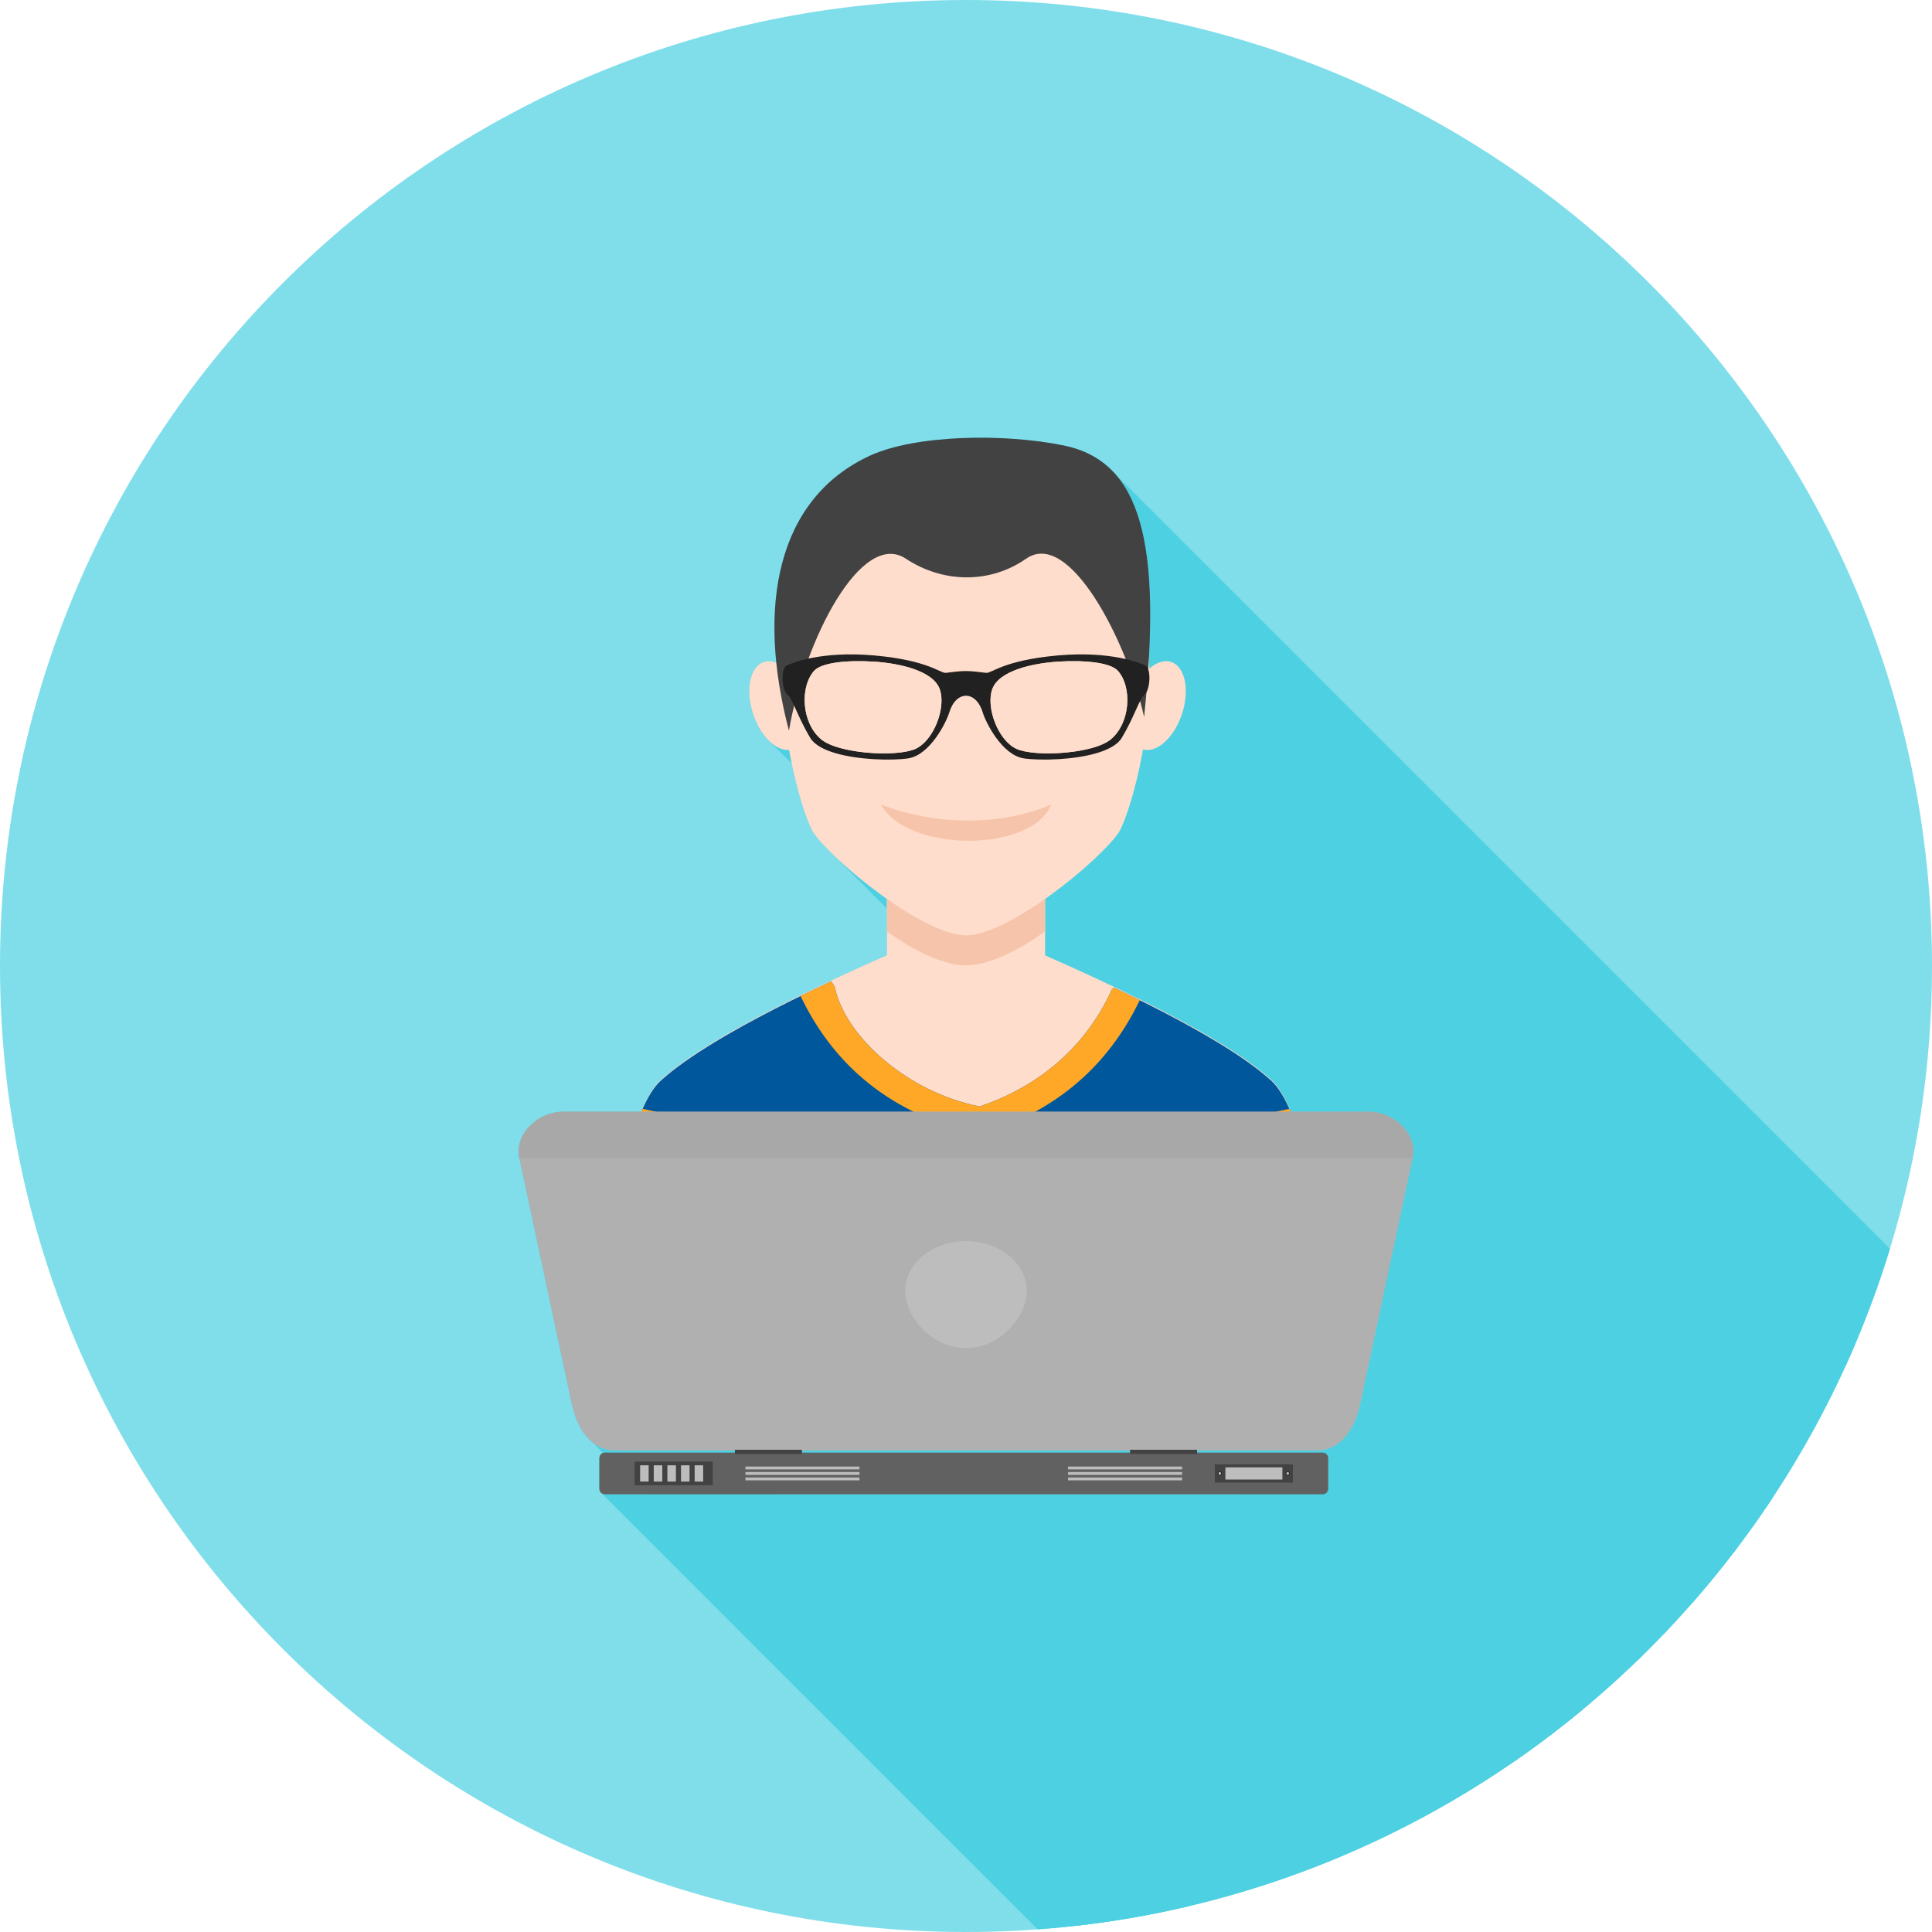 <svg xmlns="http://www.w3.org/2000/svg" xmlns:xlink="http://www.w3.org/1999/xlink" xml:space="preserve" width="2048px" height="2048px" style="shape-rendering:geometricPrecision; text-rendering:geometricPrecision; image-rendering:optimizeQuality; fill-rule:evenodd; clip-rule:evenodd" viewBox="0 0 2048 2048">
 <defs>
  <style type="text/css">
   <![CDATA[
    .fil2 {fill:none}
    .fil6 {fill:#01579B}
    .fil13 {fill:#212121}
    .fil5 {fill:#424242}
    .fil1 {fill:#4DD0E1}
    .fil8 {fill:#616161}
    .fil0 {fill:#80DEEA}
    .fil10 {fill:#A8A8A8}
    .fil9 {fill:#B0B0B0}
    .fil11 {fill:#BDBDBD}
    .fil4 {fill:#F6C4AA}
    .fil7 {fill:#FFA726}
    .fil3 {fill:#FFDDCC}
    .fil12 {fill:#212121;fill-rule:nonzero}
   ]]>
  </style>
   <clipPath id="id0">
    <path d="M1024 -0.001c565.539,0 1024,458.462 1024,1024 0,565.539 -458.462,1024 -1024,1024 -565.539,0 -1024,-458.462 -1024,-1024 0,-565.539 458.462,-1024 1024,-1024z"></path>
   </clipPath>
 </defs>
 <g id="Layer_x0020_1">
  <path class="fil0" d="M1024 -0.001c565.539,0 1024,458.462 1024,1024 0,565.539 -458.462,1024 -1024,1024 -565.539,0 -1024,-458.462 -1024,-1024 0,-565.539 458.462,-1024 1024,-1024z"></path>
  <g style="clip-path:url(#id0)">
   <g id="_289349408">
    <g>
     <polygon id="_2909846881" class="fil1" points="1185.79,882.568 2321.67,2018.45 2320.6,2019.98 2319.4,2021.6 2318.08,2023.28 2316.65,2025.04 2315.1,2026.87 2313.44,2028.76 2311.68,2030.71 2309.82,2032.72 2307.86,2034.78 2305.8,2036.89 2303.66,2039.05 2301.42,2041.25 2299.1,2043.49 2296.7,2045.76 2294.23,2048.07 2291.67,2050.41 2289.05,2052.77 2286.37,2055.16 2283.62,2057.56 2280.81,2059.97 2277.94,2062.4 2275.02,2064.83 2272.05,2067.27 2269.04,2069.71 2265.98,2072.14 2262.89,2074.57 2259.76,2076.98 2256.6,2079.39 2253.41,2081.77 2250.2,2084.13 2246.97,2086.47 2243.71,2088.78 1107.83,952.899 1111.08,950.59 1114.32,948.251 1117.53,945.889 1120.72,943.504 1123.88,941.102 1127.01,938.685 1130.1,936.259 1133.16,933.825 1136.17,931.387 1139.14,928.951 1142.06,926.516 1144.92,924.09 1147.73,921.674 1150.49,919.273 1153.17,916.889 1155.79,914.527 1158.34,912.191 1160.82,909.882 1163.22,907.606 1165.54,905.365 1167.77,903.165 1169.92,901.006 1171.98,898.894 1173.94,896.833 1175.8,894.824 1177.56,892.874 1179.22,890.983 1180.76,889.157 1182.2,887.4 1183.52,885.713 1184.72,884.101 "></polygon>
     <polygon id="_290984832" class="fil1" points="1487.63,1194.82 2623.51,2330.71 2625.07,2332.49 2626.52,2334.35 2627.86,2336.28 2629.09,2338.27 2630.2,2340.32 2631.19,2342.42 2632.04,2344.58 2632.76,2346.78 2633.33,2349.03 2633.76,2351.33 2634.02,2353.66 2634.13,2356.03 2634.07,2358.42 2633.83,2360.85 2633.42,2363.3 1497.54,1227.42 1497.95,1224.97 1498.19,1222.54 1498.25,1220.14 1498.14,1217.78 1497.88,1215.44 1497.45,1213.15 1496.88,1210.9 1496.16,1208.7 1495.31,1206.54 1494.32,1204.43 1493.21,1202.39 1491.98,1200.4 1490.64,1198.47 1489.19,1196.61 "></polygon>
     <polygon id="_290985672" class="fil1" points="1497.54,1227.42 2633.42,2363.3 2633.41,2363.34 2633.41,2363.37 2633.4,2363.4 2633.39,2363.44 2633.39,2363.47 2633.38,2363.5 2633.37,2363.54 2633.37,2363.57 1497.49,1227.69 1497.49,1227.66 1497.5,1227.62 1497.51,1227.59 1497.51,1227.55 1497.52,1227.52 1497.53,1227.49 1497.53,1227.45 "></polygon>
     <polygon id="_290985312" class="fil1" points="940.175,952.902 2076.06,2088.78 2072.8,2086.48 2069.57,2084.14 2066.36,2081.77 2063.17,2079.39 2060.01,2076.99 2056.88,2074.57 2053.78,2072.14 2050.73,2069.71 2047.71,2067.27 2044.74,2064.84 2041.83,2062.4 2038.96,2059.97 2036.15,2057.56 2033.4,2055.16 2030.71,2052.77 2028.09,2050.41 2025.54,2048.07 2023.06,2045.77 2020.66,2043.49 2018.34,2041.25 2016.11,2039.05 880.227,903.165 882.461,905.366 884.781,907.607 887.181,909.883 889.658,912.192 892.208,914.528 894.829,916.89 897.517,919.274 900.268,921.676 903.077,924.092 905.944,926.519 908.864,928.953 911.832,931.39 914.846,933.827 917.901,936.262 920.996,938.689 924.125,941.105 927.287,943.507 930.476,945.891 933.688,948.255 936.923,950.593 "></polygon>
     <polygon id="_290984976" class="fil1" points="1441.87,1488.37 2577.75,2624.25 2577.19,2626.71 2576.58,2629.15 2575.92,2631.56 2575.19,2633.94 2574.41,2636.28 2573.58,2638.58 2572.69,2640.85 2571.74,2643.06 2570.74,2645.23 2569.68,2647.35 2568.56,2649.4 2567.39,2651.4 2566.15,2653.34 2564.87,2655.21 2563.52,2657.01 2562.12,2658.74 2560.66,2660.38 2559.14,2661.95 2557.56,2663.44 2555.93,2664.83 2554.23,2666.14 2552.48,2667.34 2550.67,2668.45 2548.8,2669.46 2546.87,2670.37 2544.89,2671.16 2542.84,2671.84 2540.74,2672.41 2538.57,2672.85 2536.35,2673.18 2534.06,2673.37 2531.72,2673.44 2404.84,2673.44 1268.96,1537.56 1395.84,1537.56 1398.18,1537.49 1400.47,1537.3 1402.69,1536.97 1404.86,1536.53 1406.96,1535.96 1409.01,1535.28 1410.99,1534.48 1412.92,1533.58 1414.79,1532.57 1416.6,1531.46 1418.35,1530.25 1420.04,1528.95 1421.68,1527.55 1423.26,1526.07 1424.77,1524.5 1426.24,1522.85 1427.64,1521.13 1428.98,1519.33 1430.27,1517.46 1431.51,1515.52 1432.68,1513.52 1433.8,1511.46 1434.86,1509.35 1435.86,1507.18 1436.81,1504.96 1437.7,1502.7 1438.53,1500.4 1439.31,1498.05 1440.03,1495.67 1440.7,1493.27 1441.31,1490.83 "></polygon>
     <polygon id="_290961576" class="fil1" points="1268.96,1537.56 2404.84,2673.44 2404.84,2675.7 1268.96,1539.82 "></polygon>
     <polygon id="_243361896" class="fil1" points="779.038,1537.56 1914.92,2673.44 1788.04,2673.44 1785.7,2673.37 1783.41,2673.18 1781.19,2672.85 1779.03,2672.41 1776.92,2671.84 1774.88,2671.16 1772.89,2670.37 1770.96,2669.46 1769.09,2668.45 1767.28,2667.34 1765.53,2666.14 1763.84,2664.83 627.956,1528.95 629.649,1530.25 631.401,1531.46 633.211,1532.57 635.08,1533.58 637.008,1534.48 638.995,1535.28 641.04,1535.96 643.145,1536.53 645.31,1536.97 647.533,1537.3 649.817,1537.49 652.16,1537.56 "></polygon>
     <polygon id="_243361992" class="fil1" points="1406.31,1541.6 2542.19,2677.48 2542.89,2678.38 2543.41,2679.41 2543.74,2680.54 2543.86,2681.76 2543.86,2713.83 2543.74,2715.05 2543.41,2716.18 2542.89,2717.21 2542.19,2718.11 2541.35,2718.85 2540.39,2719.41 2539.33,2719.76 2538.19,2719.88 1776.85,2719.88 1775.72,2719.76 1774.65,2719.41 1773.69,2718.85 637.812,1582.96 638.774,1583.52 639.834,1583.88 640.972,1584 1402.31,1584 1403.45,1583.88 1404.51,1583.52 1405.47,1582.96 1406.31,1582.22 1407,1581.33 1407.53,1580.3 1407.86,1579.16 1407.97,1577.95 1407.97,1545.87 1407.86,1544.66 1407.53,1543.52 1407,1542.5 "></polygon>
     <polygon id="_243361704" class="fil1" points="836.488,794.932 1972.37,1930.81 1971.04,1930.88 1969.71,1930.85 1968.36,1930.72 1967,1930.49 1965.64,1930.18 1964.28,1929.76 1962.91,1929.26 1961.55,1928.67 1960.18,1927.99 1958.83,1927.23 1957.47,1926.38 1956.13,1925.46 1954.79,1924.45 1953.47,1923.37 1952.17,1922.2 1950.88,1920.97 814.994,785.088 816.285,786.322 817.592,787.483 818.913,788.567 820.247,789.573 821.592,790.502 822.944,791.347 824.304,792.11 825.667,792.787 827.032,793.379 828.399,793.881 829.763,794.293 831.123,794.612 832.478,794.838 833.826,794.968 835.163,794.999 "></polygon>
     <polygon id="_243361296" class="fil1" points="1349.95,1147.04 2485.84,2282.92 2487.28,2284.52 2488.71,2286.23 2490.11,2288.05 2491.5,2289.97 2492.86,2291.99 2494.21,2294.11 2495.54,2296.33 2496.86,2298.64 2498.15,2301.05 2499.43,2303.54 2500.69,2306.12 2501.93,2308.79 2503.16,2311.54 2504.37,2314.38 1368.49,1178.5 1367.28,1175.66 1366.05,1172.91 1364.81,1170.24 1363.55,1167.66 1362.27,1165.16 1360.97,1162.76 1359.66,1160.45 1358.33,1158.23 1356.98,1156.11 1355.62,1154.09 1354.23,1152.17 1352.83,1150.35 1351.4,1148.64 "></polygon>
     <polygon id="_243361320" class="fil1" points="1182.34,502.603 2318.22,1638.49 2322.27,1643.39 2326.06,1648.65 2329.62,1654.26 2332.93,1660.24 2336,1666.57 2338.83,1673.28 2341.43,1680.36 2343.79,1687.81 2345.93,1695.64 2347.83,1703.85 2349.51,1712.44 2350.97,1721.43 2352.2,1730.8 2353.22,1740.58 2354.02,1750.74 2354.61,1761.32 2354.99,1772.3 2355.16,1783.68 2355.12,1795.48 2354.88,1807.7 2354.44,1820.33 2353.8,1833.39 1217.92,697.509 1218.56,684.451 1219,671.815 1219.24,659.599 1219.28,647.8 1219.11,636.413 1218.73,625.434 1218.14,614.862 1217.34,604.693 1216.32,594.922 1215.08,585.546 1213.63,576.561 1211.95,567.967 1210.04,559.756 1207.91,551.926 1205.55,544.474 1202.95,537.397 1200.12,530.691 1197.05,524.353 1193.74,518.378 1190.18,512.764 1186.39,507.507 "></polygon>
     <polygon id="_243361800" class="fil1" points="1217.92,697.509 2353.8,1833.39 2353.88,1834.8 2353.95,1836.2 2354.02,1837.6 2354.08,1839.01 2354.14,1840.41 2354.19,1841.81 2354.24,1843.22 2354.27,1844.62 1218.39,708.738 1218.35,707.336 1218.31,705.932 1218.26,704.528 1218.2,703.125 1218.14,701.721 1218.07,700.317 1218,698.913 "></polygon>
     <polygon id="_243361464" class="fil1" points="1248.72,706.394 2384.6,1842.28 2385.6,1843.41 2386.54,1844.64 2387.42,1845.96 2388.24,1847.36 2388.99,1848.84 2389.68,1850.4 2390.31,1852.03 2390.86,1853.74 2391.36,1855.51 2391.78,1857.35 2392.14,1859.24 2392.43,1861.2 2392.64,1863.21 2392.79,1865.26 2392.87,1867.37 2392.88,1869.52 2392.81,1871.7 2392.67,1873.93 2392.46,1876.19 2392.17,1878.47 2391.81,1880.79 2391.37,1883.12 2390.85,1885.47 2390.26,1887.84 2389.59,1890.23 2388.84,1892.62 1252.96,756.734 1253.71,754.343 1254.38,751.962 1254.97,749.592 1255.49,747.238 1255.93,744.903 1256.29,742.59 1256.58,740.304 1256.79,738.047 1256.93,735.823 1257,733.635 1256.99,731.487 1256.91,729.382 1256.76,727.323 1256.54,725.316 1256.26,723.362 1255.9,721.464 1255.47,719.627 1254.98,717.856 1254.42,716.15 1253.8,714.516 1253.11,712.956 1252.36,711.474 1251.54,710.073 1250.66,708.758 1249.72,707.529 "></polygon>
     <polygon id="_243361512" class="fil1" points="1252.96,756.734 2388.84,1892.62 2388.04,1894.95 2387.17,1897.23 2386.26,1899.46 2385.29,1901.63 2384.27,1903.75 2383.21,1905.8 2382.1,1907.79 2380.95,1909.71 2379.76,1911.56 2378.54,1913.35 2377.28,1915.06 2375.99,1916.69 2374.67,1918.25 2373.32,1919.73 2371.95,1921.13 2370.56,1922.44 2369.15,1923.67 2367.73,1924.81 2366.29,1925.86 2364.84,1926.82 2363.38,1927.68 2361.92,1928.44 2360.45,1929.11 2358.98,1929.67 2357.51,1930.13 2356.05,1930.48 2354.59,1930.72 2353.15,1930.86 2351.71,1930.88 2350.29,1930.78 2348.88,1930.57 2347.5,1930.23 1211.62,794.351 1213,794.685 1214.41,794.899 1215.83,794.995 1217.27,794.976 1218.71,794.842 1220.17,794.599 1221.63,794.247 1223.1,793.789 1224.57,793.227 1226.04,792.562 1227.5,791.797 1228.96,790.936 1230.41,789.98 1231.85,788.931 1233.27,787.791 1234.68,786.562 1236.07,785.248 1237.44,783.85 1238.79,782.37 1240.1,780.811 1241.4,779.174 1242.65,777.464 1243.88,775.679 1245.07,773.826 1246.22,771.904 1247.32,769.916 1248.39,767.865 1249.41,765.752 1250.37,763.581 1251.29,761.352 1252.15,759.069 "></polygon>
     <polygon id="_243361824" class="fil1" points="1211.62,794.351 2347.5,1930.23 2346.74,1934.45 2345.97,1938.61 2345.17,1942.7 2344.34,1946.72 2343.5,1950.67 2342.65,1954.54 2341.77,1958.33 2340.89,1962.04 2340,1965.66 2339.1,1969.19 2338.19,1972.64 2337.28,1975.98 2336.37,1979.23 2335.46,1982.38 2334.55,1985.43 2333.65,1988.37 2332.76,1991.2 2331.87,1993.92 2331,1996.52 2330.14,1999.01 2329.29,2001.37 2328.47,2003.6 2327.66,2005.71 2326.88,2007.69 2326.12,2009.54 2325.39,2011.25 2324.68,2012.81 2324.01,2014.24 2323.37,2015.52 2322.77,2016.65 2322.2,2017.63 2321.67,2018.45 1185.79,882.568 1186.32,881.744 1186.89,880.766 1187.49,879.636 1188.13,878.356 1188.8,876.931 1189.5,875.363 1190.24,873.655 1191,871.81 1191.78,869.832 1192.58,867.722 1193.41,865.485 1194.25,863.124 1195.11,860.64 1195.99,858.038 1196.87,855.321 1197.77,852.49 1198.67,849.55 1199.58,846.503 1200.49,843.353 1201.4,840.102 1202.31,836.754 1203.22,833.311 1204.12,829.777 1205.01,826.153 1205.89,822.446 1206.77,818.656 1207.62,814.785 1208.46,810.839 1209.28,806.82 1210.09,802.73 1210.86,798.572 "></polygon>
     <polygon id="_243361680" class="fil1" points="1107.83,952.899 2243.71,2088.78 2243.71,2123.14 1107.83,987.257 "></polygon>
     <polygon id="_243362160" class="fil1" points="1107.83,987.257 2243.71,2123.14 2243.71,2148.61 1107.83,1012.73 "></polygon>
     <polygon id="_243362520" class="fil1" points="1497.49,1227.69 2633.37,2363.57 2577.75,2624.25 1441.87,1488.37 "></polygon>
    </g>
    <path id="_289349672" class="fil1" d="M1107.83 1012.73c169.554,74.589 218.857,113.453 239.17,131.434 7.984,7.064 15.065,19.005 21.49,34.334l82.967 0c25.227,0 51.477,22.66 46.08,48.924 -0.015,0.09 -0.034,0.18 -0.053,0.269l-55.618 260.678c-5.629,26.378 -20.712,49.192 -46.028,49.192l-126.88 0 0 2.264 133.352 0c3.116,0 5.662,2.725 5.662,6.052l0 32.074c0,3.33 -2.546,6.053 -5.662,6.053l-761.34 0c-3.115,0 -5.661,-2.724 -5.661,-6.053l0 -32.074c0,-3.327 2.546,-6.052 5.661,-6.052l138.066 0 0 -2.264 -126.878 0c-25.316,0 -40.4,-22.814 -46.028,-49.192l-55.619 -260.678c-0.019,-0.09 -0.038,-0.18 -0.052,-0.269 -5.398,-26.264 20.852,-48.924 46.08,-48.924l82.968 0c6.425,-15.328 13.506,-27.269 21.489,-34.334 20.244,-17.914 71.112,-57.571 239.177,-131.639l0 -25.261 0 -34.359c-34.767,-24.471 -67.155,-54.413 -77.966,-70.335 -5.373,-7.91 -17.82,-42.557 -25.721,-87.635 -14.065,1.258 -30.51,-14.778 -38.221,-38.198 -8.413,-25.532 -3.255,-50.174 11.512,-55.041 4.162,-1.37 8.644,-1.022 13.124,0.757 -10.261,-99.883 19.016,-182.141 98.863,-219.209 48.726,-22.62 143.078,-23.949 205.949,-10.99 72.477,14.94 98.076,83.698 90.203,225.258 0.22,3.744 0.377,7.489 0.474,11.229 7.512,-6.579 15.774,-9.439 23.058,-7.041 14.768,4.863 19.925,29.505 11.511,55.037 -8.29,25.179 -26.675,41.824 -41.344,37.617 -7.894,45.36 -20.426,80.271 -25.824,88.217 -10.814,15.921 -43.198,45.861 -77.961,70.331l0 34.358 0 25.471z"></path>
   </g>
  </g>
  <path class="fil2" d="M1024 -0.001c565.539,0 1024,458.462 1024,1024 0,565.539 -458.462,1024 -1024,1024 -565.539,0 -1024,-458.462 -1024,-1024 0,-565.539 458.462,-1024 1024,-1024z"></path>
  <path class="fil3" d="M945.907 1010c-172.645,75.69 -224.437,116.042 -244.909,134.158 -31.547,27.918 -48.998,131.98 -67.606,220.335l390.606 0 390.611 0c-18.607,-88.355 -36.057,-192.417 -67.606,-220.335 -20.465,-18.116 -70.358,-57.43 -243.012,-133.122l-158.084 -1.036z"></path>
  <path class="fil3" d="M1107.83 859.131l0 191.377c-46.108,56.468 -121.554,54.515 -167.658,0l0 -191.377c0,-103.335 167.658,-103.335 167.658,0z"></path>
  <path class="fil4" d="M1107.83 859.131l0 128.126c-31.726,23.124 -62.3,36.078 -83.83,36.078 -21.529,0 -52.109,-12.954 -83.828,-36.073l0 -128.131c0,-103.335 167.658,-103.335 167.658,0z"></path>
  <path class="fil3" d="M809.78 701.693c14.76,-4.859 33.548,11.895 41.955,37.43 8.415,25.534 3.255,50.176 -11.505,55.037 -14.767,4.864 -33.556,-11.893 -41.962,-37.427 -8.413,-25.532 -3.255,-50.174 11.512,-55.041z"></path>
  <path class="fil3" d="M1241.45 701.697c-14.767,-4.863 -33.555,11.891 -41.963,37.427 -8.406,25.534 -3.254,50.176 11.513,55.037 14.766,4.864 33.554,-11.894 41.961,-37.427 8.414,-25.532 3.257,-50.174 -11.511,-55.037z"></path>
  <path class="fil3" d="M1024 515.546c-281.348,0 -180.168,339.963 -161.789,367.022 20.263,29.842 116.336,108.946 161.789,108.946 45.464,0 141.525,-79.101 161.796,-108.946 18.385,-27.064 119.56,-367.022 -161.796,-367.022z"></path>
  <path class="fil5" d="M960.315 592.262c-47.217,-31.256 -107.753,86.55 -123.997,182.306 -34.548,-131.343 -12.947,-245.648 85.449,-291.326 48.726,-22.62 143.078,-23.949 205.949,-10.99 82.435,16.992 104.226,103.608 85.096,287.781 -17.366,-77.87 -78.689,-200.211 -125.127,-167.77 -38.688,27.027 -88.636,25.636 -127.37,0z"></path>
  <path class="fil4" d="M933.796 852.82c61.59,23.822 131.158,21.495 180.415,0 -19.69,50.978 -152.348,51.39 -180.415,0z"></path>
  <path class="fil6" d="M880.939 1040.28c-121.404,57.001 -162.302,89.119 -179.941,104.727 -31.547,27.915 -48.998,131.974 -67.611,220.335l390.611 0 390.616 0c-18.612,-88.361 -36.061,-192.422 -67.611,-220.335 -17.04,-15.086 -54.507,-44.875 -166.233,-98.114 -0.797,0.824 -1.894,1.408 -2.383,2.473 -30.431,66.631 -84.106,104.616 -139.823,123.542 -77.232,-15.145 -143.552,-75.012 -153.843,-127.39 -1.254,-1.782 -2.52,-3.489 -3.781,-5.238z"></path>
  <path class="fil7" d="M681.19 1175.45c-19.867,44.758 -33.498,121.96 -47.803,189.892l158.573 0c-3.548,-110.828 -3.742,-169.774 -110.77,-189.892z"></path>
  <path class="fil7" d="M1366.81 1175.45c19.874,44.758 33.498,121.96 47.803,189.892l-158.573 0c3.541,-110.828 3.744,-169.774 110.77,-189.892z"></path>
  <path class="fil7" d="M880.939 1040.28c-11.486,5.392 -22.251,10.56 -32.342,15.514 29.361,61.161 83.023,122.772 189.966,147.015 92.89,-27.972 141.643,-84.846 169.683,-142.566 -8.628,-4.277 -17.764,-8.724 -27.477,-13.35 -0.797,0.824 -1.894,1.408 -2.383,2.473 -30.431,66.631 -84.106,104.616 -139.823,123.542 -77.232,-15.145 -143.552,-75.012 -153.843,-127.39 -1.254,-1.782 -2.52,-3.489 -3.781,-5.238z"></path>
  <path class="fil8" d="M640.972 1539.82l761.34 0c3.116,0 5.662,2.724 5.662,6.052l0 32.074c0,3.33 -2.546,6.053 -5.662,6.053l-761.34 0c-3.115,0 -5.661,-2.724 -5.661,-6.053l0 -32.074c0,-3.328 2.546,-6.052 5.661,-6.052z"></path>
  <path class="fil9" d="M1395.84 1537.56c25.316,0 40.398,-22.813 46.028,-49.193l55.618 -260.677c5.629,-26.379 -20.713,-49.193 -46.026,-49.193 -257.743,0 -597.175,0 -854.918,0 -25.313,0 -51.656,22.814 -46.028,49.193l55.619 260.677c5.628,26.38 20.712,49.193 46.028,49.193 220.662,0 523.016,0 743.679,0z"></path>
  <path class="fil10" d="M1497.54 1227.42c5.393,-26.265 -20.852,-48.924 -46.08,-48.924 -257.743,0 -597.175,0 -854.918,0 -25.227,0 -51.472,22.658 -46.08,48.924l947.077 0z"></path>
  <rect class="fil5" x="779.038" y="1536.81" width="71.043" height="4.412"></rect>
  <rect class="fil5" x="1197.92" y="1536.81" width="71.044" height="4.412"></rect>
  <rect class="fil5" x="672.728" y="1549.37" width="82.765" height="25.079"></rect>
  <rect class="fil11" x="678.563" y="1553.29" width="9.043" height="17.239"></rect>
  <rect class="fil11" x="693.01" y="1553.29" width="9.043" height="17.239"></rect>
  <rect class="fil11" x="707.458" y="1553.29" width="9.043" height="17.239"></rect>
  <rect class="fil11" x="721.905" y="1553.29" width="9.044" height="17.239"></rect>
  <rect class="fil11" x="736.352" y="1553.29" width="9.043" height="17.239"></rect>
  <rect class="fil5" x="1287.79" y="1552.19" width="82.765" height="19.441"></rect>
  <rect class="fil11" x="1298.97" y="1555.44" width="60.416" height="12.938"></rect>
  <path class="fil11" d="M1293.02 1559.97c1.005,0 1.819,0.87 1.819,1.945 0,1.075 -0.814,1.945 -1.819,1.945 -1.006,0 -1.82,-0.87 -1.82,-1.945 0,-1.075 0.814,-1.945 1.82,-1.945z"></path>
  <path class="fil11" d="M1365.04 1559.97c1.005,0 1.82,0.87 1.82,1.945 0,1.075 -0.815,1.945 -1.82,1.945 -1.005,0 -1.82,-0.87 -1.82,-1.945 0,-1.075 0.815,-1.945 1.82,-1.945z"></path>
  <path class="fil12" d="M1293.02 1559.52c0.617,0 1.178,0.269 1.58,0.702 0.405,0.432 0.657,1.031 0.657,1.69 0,0.659 -0.252,1.258 -0.657,1.69 -0.403,0.432 -0.964,0.702 -1.58,0.702 -0.617,0 -1.178,-0.269 -1.583,-0.702 -0.403,-0.432 -0.656,-1.031 -0.656,-1.69 0,-0.659 0.253,-1.258 0.656,-1.69 0.405,-0.432 0.966,-0.702 1.583,-0.702zm0.992 1.331c-0.253,-0.269 -0.605,-0.438 -0.992,-0.438 -0.389,0 -0.741,0.169 -0.993,0.438 -0.252,0.269 -0.409,0.645 -0.409,1.061 0,0.415 0.157,0.79 0.409,1.061 0.253,0.269 0.605,0.437 0.993,0.437 0.387,0 0.739,-0.168 0.992,-0.437 0.252,-0.27 0.41,-0.646 0.41,-1.061 0,-0.416 -0.158,-0.791 -0.41,-1.061z"></path>
  <path class="fil12" d="M1365.04 1559.52c0.618,0 1.179,0.269 1.581,0.702 0.405,0.432 0.657,1.031 0.657,1.69 0,0.659 -0.252,1.258 -0.657,1.69 -0.403,0.432 -0.964,0.702 -1.581,0.702 -0.617,0 -1.178,-0.269 -1.581,-0.702 -0.404,-0.432 -0.656,-1.031 -0.656,-1.69 0,-0.659 0.252,-1.258 0.656,-1.69 0.404,-0.432 0.965,-0.702 1.581,-0.702zm0.992 1.331c-0.252,-0.269 -0.604,-0.438 -0.992,-0.438 -0.389,0 -0.739,0.169 -0.992,0.438 -0.253,0.269 -0.41,0.645 -0.41,1.061 0,0.415 0.157,0.79 0.41,1.061 0.253,0.269 0.604,0.437 0.992,0.437 0.389,0 0.741,-0.168 0.992,-0.437 0.253,-0.27 0.411,-0.646 0.411,-1.061 0,-0.416 -0.158,-0.791 -0.411,-1.061z"></path>
  <rect class="fil11" x="790.199" y="1554.6" width="120.922" height="3.017"></rect>
  <rect class="fil11" x="790.199" y="1560.4" width="120.922" height="3.019"></rect>
  <rect class="fil11" x="790.199" y="1566.21" width="120.922" height="3.017"></rect>
  <rect class="fil11" x="1132.17" y="1554.6" width="120.922" height="3.017"></rect>
  <rect class="fil11" x="1132.17" y="1560.4" width="120.922" height="3.019"></rect>
  <rect class="fil11" x="1132.17" y="1566.21" width="120.922" height="3.017"></rect>
  <path class="fil11" d="M1024 1315.66c35.517,0 64.308,23.496 64.308,52.48 0,28.983 -28.791,60.839 -64.308,60.839 -35.516,0 -64.308,-31.855 -64.308,-60.839 0,-28.984 28.792,-52.48 64.308,-52.48z"></path>
  <path class="fil13" d="M1122.51 694.692c55.408,-4.681 85.752,8.047 91.428,10.685 6.841,3.193 5.269,26.222 -0.524,30.808 -5.792,4.591 -10.527,22.938 -24.227,45.876 -8.805,14.747 -39.639,20.991 -66.677,22.66l0 -6.442c22.103,-1.271 45.255,-6.193 55.325,-14.816 20.439,-17.513 22.387,-54.783 7.374,-72.131 -7.873,-9.111 -35.317,-11.648 -62.699,-10.024l0 -6.617zm-197.017 0l0 0 2.321 0.208c56.881,5.238 68.999,19.003 74.791,18.351 6.776,-0.767 14.098,-1.918 21.014,-1.918 6.915,0 14.747,1.119 21.787,1.918 5.792,0.652 17.902,-13.113 74.784,-18.351l2.321 -0.208 0 6.617 -0.282 0.02c-27.481,1.659 -63.325,9.589 -70.363,29.185 -7.032,19.592 6.365,54.614 25.799,63.365 8.819,3.977 26.471,5.447 44.846,4.401l0 6.442c-15.03,0.922 -28.877,0.436 -37.133,-0.797 -23.169,-3.45 -40.504,-38.244 -43.658,-48.735 -7.108,-23.558 -28.329,-23.558 -35.428,0 -3.162,10.491 -20.497,45.285 -43.665,48.735 -8.257,1.233 -22.103,1.72 -37.133,0.797l0 -6.442c18.381,1.046 36.033,-0.424 44.856,-4.401 19.423,-8.751 32.83,-43.773 25.789,-63.365 -7.032,-19.596 -42.883,-27.526 -70.356,-29.185l-0.289 -0.02 0 -6.617zm-91.428 10.685l0 0c5.683,-2.639 36.026,-15.366 91.428,-10.685l0 6.617c-27.372,-1.636 -54.82,0.922 -62.699,10.024 -15.006,17.348 -13.066,54.618 7.372,72.131 10.07,8.623 33.222,13.545 55.326,14.816l0 6.442c-27.039,-1.669 -57.873,-7.912 -66.671,-22.66 -13.696,-22.938 -18.433,-41.285 -24.226,-45.876 -5.8,-4.586 -7.372,-27.615 -0.531,-30.808z"></path>
  <path class="fil3" d="M862.792 711.332c7.906,-9.132 35.517,-11.669 62.988,-10.004 27.473,1.659 63.324,9.589 70.356,29.185 7.041,19.592 -6.366,54.614 -25.789,63.365 -19.441,8.763 -81.742,5.387 -100.182,-10.415 -20.439,-17.513 -22.378,-54.783 -7.372,-72.131z"></path>
  <path class="fil3" d="M1185.21 711.332c-7.897,-9.132 -35.51,-11.669 -62.981,-10.004 -27.481,1.659 -63.325,9.589 -70.363,29.185 -7.032,19.592 6.365,54.614 25.799,63.365 19.431,8.763 81.731,5.387 100.172,-10.415 20.439,-17.513 22.387,-54.783 7.374,-72.131z"></path>
 </g>
</svg>
